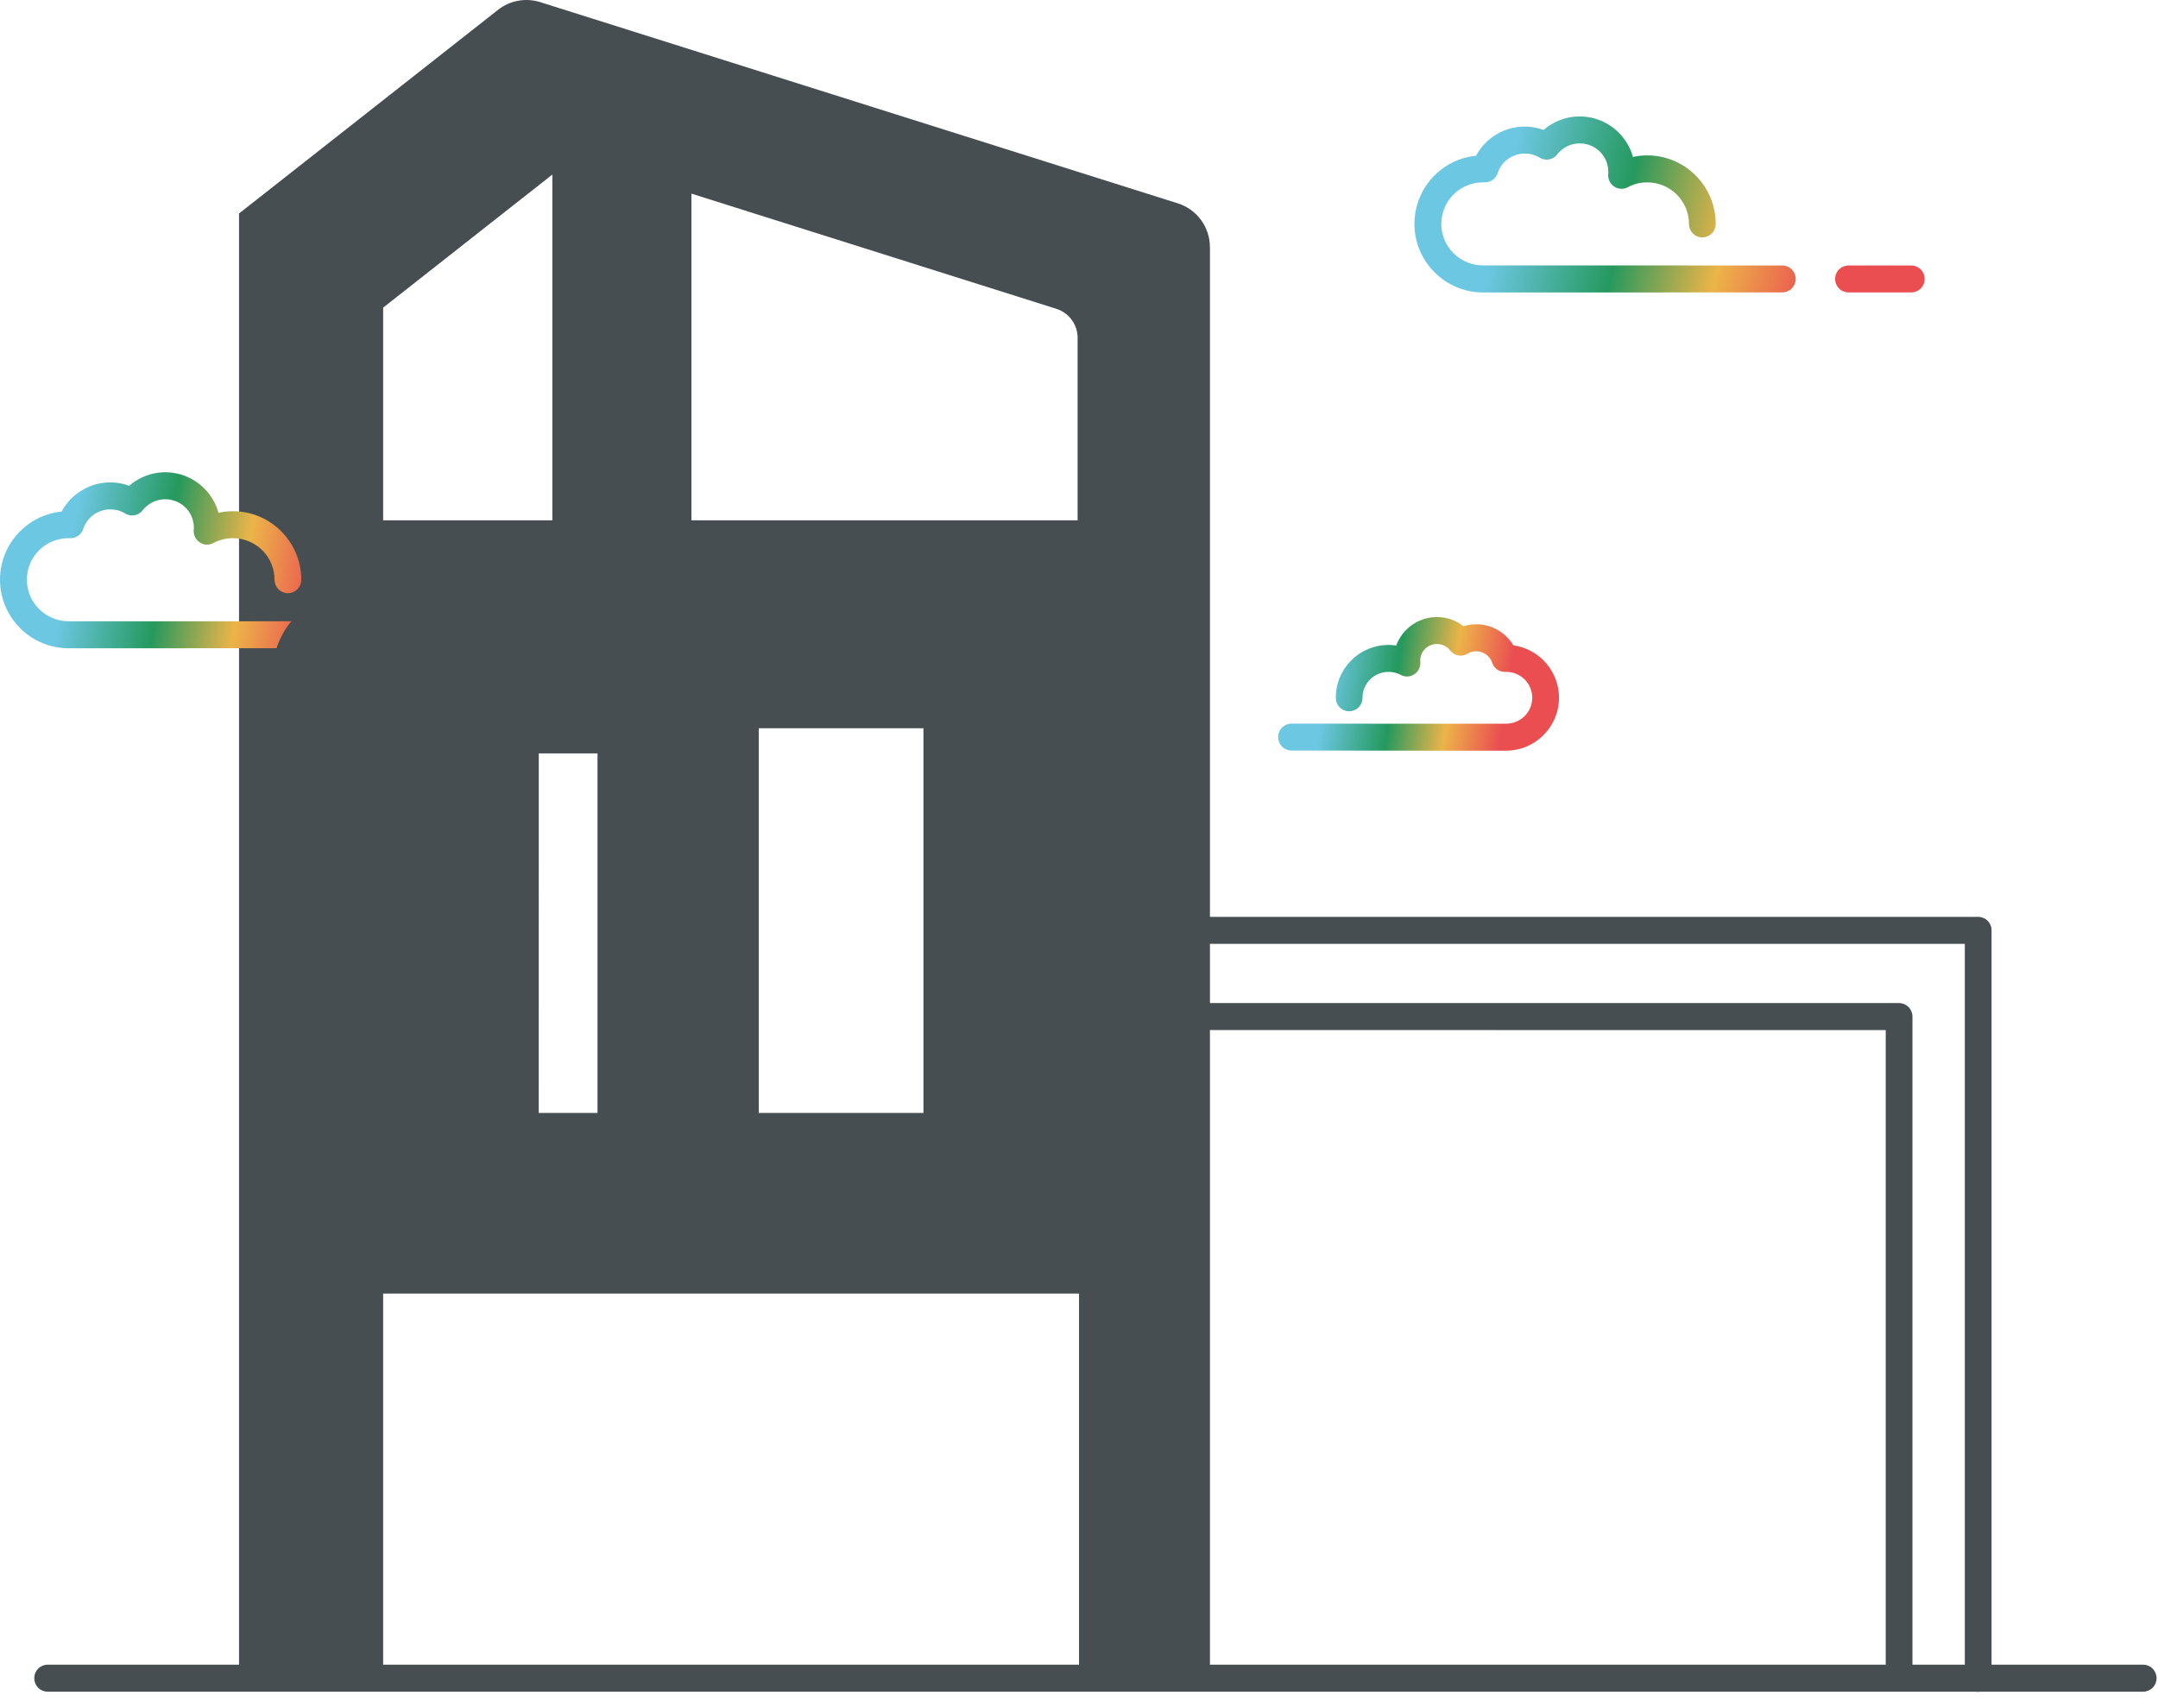 <svg width="96" height="76" viewBox="0 0 96 76" fill="none" xmlns="http://www.w3.org/2000/svg">
<g clip-path="url(#clip0_1_6144)">
<path fill-rule="evenodd" clip-rule="evenodd" d="M47.938 15.035V23.151H30.758V8.615L46.987 13.738C47.263 13.825 47.504 13.997 47.676 14.23C47.847 14.464 47.939 14.745 47.939 15.035H47.938ZM24.572 23.151H17.045V13.687L24.572 7.767V23.151ZM23.968 32.401H41.08V49.518H23.966L23.968 32.401ZM53.825 10.995V74.67H48.001V57.553H17.045V74.67H10.633V9.499L22.156 0.437C22.417 0.231 22.724 0.093 23.051 0.033C23.378 -0.026 23.714 -0.005 24.031 0.094L52.397 9.048C52.811 9.179 53.172 9.438 53.429 9.788C53.685 10.138 53.824 10.561 53.824 10.995H53.825Z" fill="#464E52"/>
<path d="M53.829 41.995C53.75 41.994 53.673 41.978 53.6 41.948C53.528 41.917 53.462 41.873 53.407 41.817C53.352 41.761 53.308 41.695 53.279 41.623C53.249 41.55 53.234 41.472 53.234 41.394C53.234 41.315 53.249 41.237 53.279 41.164C53.308 41.092 53.352 41.026 53.407 40.97C53.462 40.914 53.528 40.87 53.6 40.84C53.673 40.809 53.75 40.793 53.829 40.793H88.001C88.159 40.794 88.311 40.858 88.422 40.97C88.534 41.083 88.596 41.235 88.595 41.394V74.672C88.596 74.83 88.534 74.983 88.422 75.095C88.311 75.208 88.159 75.271 88.001 75.272C87.922 75.272 87.844 75.256 87.772 75.226C87.7 75.195 87.634 75.151 87.579 75.095C87.524 75.04 87.48 74.973 87.45 74.901C87.421 74.828 87.406 74.75 87.406 74.672V41.995H53.829Z" fill="#464E52"/>
<path d="M53.524 45.83C53.446 45.83 53.368 45.814 53.296 45.784C53.223 45.753 53.158 45.709 53.102 45.653C53.047 45.597 53.004 45.531 52.974 45.458C52.944 45.386 52.929 45.308 52.93 45.229C52.929 45.151 52.944 45.073 52.974 45C53.004 44.928 53.047 44.862 53.102 44.806C53.158 44.75 53.223 44.706 53.296 44.675C53.368 44.645 53.446 44.629 53.524 44.629H84.482C84.641 44.63 84.792 44.694 84.904 44.806C85.015 44.919 85.077 45.071 85.077 45.229V74.665C85.077 74.823 85.015 74.976 84.904 75.088C84.792 75.201 84.641 75.265 84.482 75.266C84.404 75.265 84.326 75.249 84.254 75.219C84.181 75.189 84.116 75.144 84.061 75.088C84.005 75.033 83.962 74.967 83.932 74.894C83.902 74.821 83.887 74.743 83.888 74.665V45.831L53.524 45.83Z" fill="#464E52"/>
<path d="M2.118 75.268C1.96 75.267 1.808 75.203 1.696 75.091C1.585 74.978 1.523 74.826 1.523 74.667C1.523 74.509 1.585 74.357 1.696 74.244C1.808 74.131 1.959 74.067 2.118 74.066H95.341C95.5 74.067 95.652 74.131 95.763 74.244C95.874 74.357 95.937 74.509 95.936 74.667C95.937 74.826 95.874 74.978 95.763 75.091C95.651 75.203 95.5 75.267 95.341 75.268H2.118Z" fill="#464E52"/>
<path d="M79.291 11.813C79.449 11.814 79.6 11.877 79.71 11.989C79.821 12.101 79.883 12.253 79.882 12.411C79.883 12.568 79.821 12.72 79.71 12.832C79.599 12.945 79.448 13.008 79.29 13.009H72.499C58.011 13.009 87.207 13.012 65.972 13.012C65.573 13.012 65.177 12.933 64.808 12.78C64.439 12.627 64.103 12.402 63.821 12.12C63.536 11.837 63.31 11.501 63.156 11.131C63.002 10.76 62.922 10.363 62.922 9.962C62.922 9.562 63 9.165 63.154 8.795C63.307 8.425 63.532 8.089 63.815 7.806C64.311 7.308 64.964 6.998 65.663 6.928C65.84 6.6 66.088 6.317 66.389 6.098C66.807 5.795 67.311 5.631 67.828 5.632C68.052 5.633 68.275 5.664 68.491 5.725C68.551 5.742 68.61 5.761 68.668 5.782C68.829 5.643 69.006 5.525 69.197 5.431C69.532 5.266 69.901 5.18 70.275 5.18C70.598 5.18 70.918 5.244 71.215 5.368C71.513 5.492 71.784 5.674 72.011 5.902C72.311 6.202 72.529 6.574 72.643 6.982C72.853 6.937 73.067 6.914 73.282 6.914C73.682 6.914 74.078 6.993 74.447 7.146C74.817 7.3 75.152 7.524 75.434 7.808C75.717 8.091 75.941 8.427 76.094 8.796C76.246 9.166 76.325 9.562 76.324 9.962C76.325 10.04 76.309 10.118 76.28 10.191C76.25 10.264 76.207 10.33 76.151 10.386C76.096 10.441 76.03 10.486 75.958 10.516C75.886 10.546 75.808 10.562 75.73 10.562C75.651 10.562 75.573 10.546 75.501 10.516C75.429 10.486 75.363 10.441 75.308 10.386C75.253 10.33 75.209 10.264 75.179 10.191C75.15 10.118 75.135 10.04 75.135 9.962C75.134 9.472 74.938 9.002 74.591 8.655C74.244 8.309 73.774 8.115 73.284 8.115C73.132 8.114 72.98 8.132 72.833 8.167C72.696 8.201 72.564 8.251 72.439 8.316C72.332 8.38 72.209 8.409 72.085 8.398C71.928 8.384 71.782 8.308 71.68 8.187C71.578 8.065 71.529 7.908 71.542 7.751C71.546 7.707 71.546 7.709 71.547 7.698C71.547 7.686 71.547 7.691 71.547 7.645C71.547 7.479 71.515 7.314 71.451 7.161C71.388 7.007 71.294 6.868 71.177 6.751C71.058 6.633 70.918 6.539 70.764 6.476C70.61 6.412 70.444 6.38 70.278 6.38C70.082 6.379 69.89 6.423 69.714 6.509C69.54 6.595 69.388 6.719 69.269 6.873C69.18 6.988 69.053 7.066 68.91 7.093C68.767 7.119 68.62 7.092 68.496 7.016C68.397 6.956 68.29 6.91 68.179 6.878C68.066 6.847 67.949 6.832 67.831 6.832C67.564 6.832 67.302 6.916 67.085 7.073C66.869 7.229 66.708 7.449 66.624 7.702C66.584 7.825 66.506 7.931 66.401 8.005C66.296 8.079 66.17 8.117 66.042 8.113H66.005C65.952 8.113 66.053 8.113 65.971 8.113C65.727 8.113 65.486 8.16 65.26 8.253C65.035 8.346 64.831 8.482 64.658 8.655C64.487 8.826 64.35 9.03 64.258 9.254C64.165 9.478 64.117 9.718 64.118 9.961C64.118 10.203 64.165 10.443 64.258 10.667C64.351 10.891 64.487 11.094 64.659 11.265C64.833 11.438 65.039 11.575 65.265 11.668C65.491 11.762 65.734 11.81 65.979 11.809C89.185 11.809 63.98 11.812 72.506 11.809L79.291 11.813ZM85.028 11.813C85.186 11.813 85.337 11.877 85.448 11.989C85.559 12.101 85.621 12.253 85.621 12.411C85.621 12.489 85.606 12.567 85.577 12.639C85.547 12.712 85.504 12.777 85.449 12.833C85.394 12.889 85.328 12.933 85.256 12.963C85.184 12.993 85.107 13.009 85.028 13.009H82.228C82.15 13.009 82.072 12.993 82 12.963C81.928 12.933 81.863 12.888 81.808 12.833C81.753 12.777 81.71 12.711 81.68 12.639C81.65 12.567 81.636 12.489 81.636 12.411C81.636 12.333 81.65 12.255 81.68 12.183C81.71 12.111 81.753 12.045 81.808 11.989C81.863 11.934 81.928 11.889 82 11.859C82.072 11.829 82.15 11.813 82.228 11.813H85.028Z" fill="url(#paint0_linear_1_6144)"/>
<path d="M17.045 27.639C17.124 27.639 17.201 27.655 17.274 27.685C17.346 27.716 17.412 27.76 17.467 27.816C17.522 27.872 17.566 27.938 17.596 28.011C17.625 28.083 17.64 28.161 17.64 28.24C17.64 28.318 17.625 28.396 17.596 28.469C17.566 28.541 17.522 28.607 17.467 28.663C17.412 28.719 17.346 28.763 17.274 28.794C17.201 28.824 17.124 28.84 17.045 28.84C-0.164 28.84 15.154 28.84 10.049 28.84C-0.706 28.84 16.204 28.843 3.051 28.843C2.651 28.843 2.255 28.765 1.886 28.611C1.517 28.458 1.182 28.234 0.899 27.951C0.614 27.669 0.388 27.333 0.234 26.962C0.08 26.592 7.16753e-05 26.195 1.85416e-06 25.793C-0 25.393 0.078 24.996 0.231 24.627C0.385 24.257 0.609 23.921 0.893 23.638C1.389 23.14 2.042 22.829 2.741 22.76C2.918 22.432 3.166 22.148 3.468 21.93C3.885 21.626 4.389 21.463 4.905 21.463C5.13 21.464 5.353 21.495 5.568 21.556C5.629 21.573 5.687 21.593 5.746 21.614C5.907 21.474 6.084 21.357 6.275 21.263C6.611 21.098 6.98 21.012 7.354 21.012C7.676 21.012 7.996 21.076 8.293 21.2C8.591 21.324 8.862 21.505 9.089 21.734C9.39 22.034 9.607 22.406 9.721 22.814C9.932 22.768 10.146 22.745 10.361 22.745C10.76 22.745 11.155 22.824 11.524 22.977C11.893 23.13 12.228 23.355 12.509 23.638C12.793 23.921 13.018 24.257 13.171 24.627C13.324 24.996 13.403 25.393 13.402 25.793C13.403 25.872 13.388 25.95 13.358 26.022C13.328 26.095 13.285 26.161 13.229 26.217C13.174 26.273 13.108 26.317 13.036 26.347C12.964 26.378 12.886 26.393 12.808 26.394C12.649 26.393 12.498 26.329 12.386 26.217C12.275 26.104 12.213 25.952 12.213 25.793C12.214 25.551 12.166 25.31 12.073 25.086C11.981 24.862 11.845 24.659 11.673 24.487C11.501 24.315 11.296 24.179 11.071 24.086C10.846 23.993 10.604 23.946 10.361 23.946C10.209 23.946 10.057 23.963 9.909 23.999C9.773 24.034 9.641 24.083 9.515 24.147C9.409 24.211 9.286 24.24 9.162 24.23C9.005 24.216 8.859 24.14 8.757 24.019C8.655 23.897 8.605 23.74 8.619 23.582C8.622 23.539 8.623 23.541 8.624 23.529C8.624 23.518 8.624 23.523 8.624 23.477C8.624 23.311 8.592 23.146 8.528 22.993C8.464 22.839 8.371 22.7 8.254 22.583C8.136 22.465 7.995 22.372 7.841 22.308C7.687 22.245 7.521 22.212 7.355 22.213C7.16 22.212 6.967 22.256 6.792 22.342C6.617 22.427 6.465 22.552 6.346 22.705C6.257 22.82 6.13 22.898 5.987 22.925C5.844 22.951 5.697 22.924 5.573 22.849C5.474 22.788 5.368 22.741 5.256 22.71C5.143 22.679 5.026 22.664 4.908 22.664C4.641 22.664 4.38 22.748 4.163 22.905C3.946 23.061 3.785 23.282 3.701 23.535C3.662 23.657 3.584 23.763 3.479 23.837C3.374 23.912 3.248 23.95 3.12 23.946H3.083C3.03 23.946 3.129 23.946 3.048 23.946C2.805 23.945 2.563 23.993 2.338 24.085C2.113 24.178 1.908 24.314 1.736 24.486C1.564 24.658 1.428 24.861 1.335 25.086C1.243 25.31 1.195 25.55 1.195 25.793C1.195 26.035 1.243 26.275 1.336 26.499C1.429 26.723 1.565 26.926 1.737 27.096C1.911 27.27 2.117 27.407 2.344 27.501C2.571 27.595 2.814 27.643 3.059 27.642C18.65 27.642 5.083 27.642 10.058 27.642C20.941 27.642 2.279 27.639 17.054 27.639" fill="url(#paint1_linear_1_6144)"/>
<path d="M57.454 33.394C57.375 33.394 57.298 33.378 57.225 33.347C57.153 33.317 57.087 33.273 57.032 33.217C56.977 33.161 56.933 33.095 56.904 33.022C56.874 32.949 56.859 32.871 56.859 32.793C56.859 32.635 56.922 32.483 57.034 32.371C57.145 32.26 57.297 32.197 57.455 32.196C73.837 32.196 52.748 32.196 62.226 32.199C67.633 32.199 51.416 32.199 66.999 32.199C67.152 32.2 67.304 32.17 67.446 32.111C67.588 32.053 67.717 31.967 67.826 31.859C67.933 31.752 68.018 31.625 68.076 31.486C68.133 31.346 68.163 31.197 68.163 31.046C68.163 30.895 68.133 30.745 68.076 30.605C68.018 30.465 67.933 30.338 67.826 30.231C67.718 30.124 67.59 30.039 67.449 29.981C67.308 29.923 67.157 29.893 67.005 29.894C66.926 29.894 67.04 29.891 66.983 29.894H66.96C66.831 29.898 66.705 29.86 66.6 29.786C66.495 29.712 66.417 29.605 66.378 29.483C66.329 29.336 66.235 29.208 66.109 29.118C65.982 29.026 65.83 28.977 65.673 28.977C65.604 28.976 65.536 28.985 65.47 29.003C65.404 29.021 65.342 29.048 65.284 29.083C65.16 29.159 65.013 29.186 64.87 29.16C64.727 29.133 64.6 29.055 64.511 28.94C64.442 28.85 64.353 28.778 64.251 28.728C64.149 28.678 64.036 28.652 63.922 28.653C63.824 28.652 63.727 28.671 63.637 28.708C63.547 28.745 63.465 28.799 63.396 28.868C63.328 28.936 63.273 29.017 63.236 29.106C63.2 29.195 63.181 29.291 63.181 29.387C63.181 29.428 63.181 29.402 63.181 29.42C63.181 29.438 63.181 29.413 63.185 29.449C63.198 29.607 63.149 29.764 63.047 29.886C62.945 30.007 62.799 30.083 62.641 30.097C62.518 30.107 62.395 30.079 62.29 30.015C62.214 29.977 62.135 29.948 62.052 29.927C61.96 29.905 61.865 29.894 61.769 29.894C61.617 29.893 61.466 29.923 61.325 29.981C61.184 30.039 61.056 30.124 60.948 30.231C60.841 30.338 60.756 30.465 60.699 30.605C60.641 30.745 60.611 30.895 60.611 31.046C60.612 31.204 60.55 31.357 60.438 31.47C60.327 31.582 60.175 31.646 60.017 31.647C59.938 31.647 59.861 31.631 59.788 31.6C59.716 31.57 59.651 31.526 59.595 31.47C59.54 31.414 59.496 31.348 59.467 31.275C59.437 31.202 59.422 31.125 59.422 31.046C59.422 30.737 59.482 30.431 59.6 30.145C59.718 29.86 59.892 29.601 60.11 29.382C60.327 29.164 60.586 28.991 60.87 28.873C61.154 28.755 61.459 28.694 61.767 28.694C61.882 28.695 61.996 28.703 62.11 28.72C62.207 28.457 62.36 28.218 62.559 28.02C62.737 27.841 62.949 27.698 63.183 27.601C63.417 27.503 63.667 27.453 63.92 27.453C64.214 27.453 64.504 27.52 64.767 27.651C64.887 27.709 65.001 27.78 65.107 27.862L65.154 27.848C65.323 27.8 65.498 27.776 65.674 27.775C66.079 27.775 66.474 27.903 66.802 28.141C67.014 28.295 67.193 28.49 67.327 28.714C67.834 28.785 68.304 29.019 68.666 29.382C68.884 29.601 69.057 29.86 69.175 30.145C69.293 30.431 69.354 30.737 69.353 31.046C69.353 31.356 69.292 31.663 69.173 31.949C69.053 32.235 68.879 32.494 68.659 32.713C68.441 32.931 68.183 33.103 67.898 33.221C67.613 33.34 67.308 33.4 67 33.4C57.908 33.4 62.721 33.4 64.453 33.4L57.454 33.394Z" fill="url(#paint2_linear_1_6144)"/>
<path d="M15.719 29.934H30.167V51.594" stroke="#464E52" stroke-width="7.173" stroke-linecap="round" stroke-linejoin="round"/>
</g>
<defs>
<linearGradient id="paint0_linear_1_6144" x1="66.148" y1="-2.985" x2="88.657" y2="1.931" gradientUnits="userSpaceOnUse">
<stop offset="0.141" stop-color="#6CC7E2"/>
<stop offset="0.375" stop-color="#25995E"/>
<stop offset="0.573" stop-color="#ECB448"/>
<stop offset="0.766" stop-color="#EA4E51"/>
</linearGradient>
<linearGradient id="paint1_linear_1_6144" x1="2.507" y1="12.848" x2="20.32" y2="15.871" gradientUnits="userSpaceOnUse">
<stop offset="0.141" stop-color="#6CC7E2"/>
<stop offset="0.375" stop-color="#25995E"/>
<stop offset="0.573" stop-color="#ECB448"/>
<stop offset="0.766" stop-color="#EA4E51"/>
</linearGradient>
<linearGradient id="paint2_linear_1_6144" x1="58.635" y1="21.253" x2="71.298" y2="23.257" gradientUnits="userSpaceOnUse">
<stop offset="0.141" stop-color="#6CC7E2"/>
<stop offset="0.375" stop-color="#25995E"/>
<stop offset="0.573" stop-color="#ECB448"/>
<stop offset="0.766" stop-color="#EA4E51"/>
</linearGradient>
<clipPath id="clip0_1_6144">
<rect width="95.935" height="75.27" fill="white"/>
</clipPath>
</defs>
</svg>
